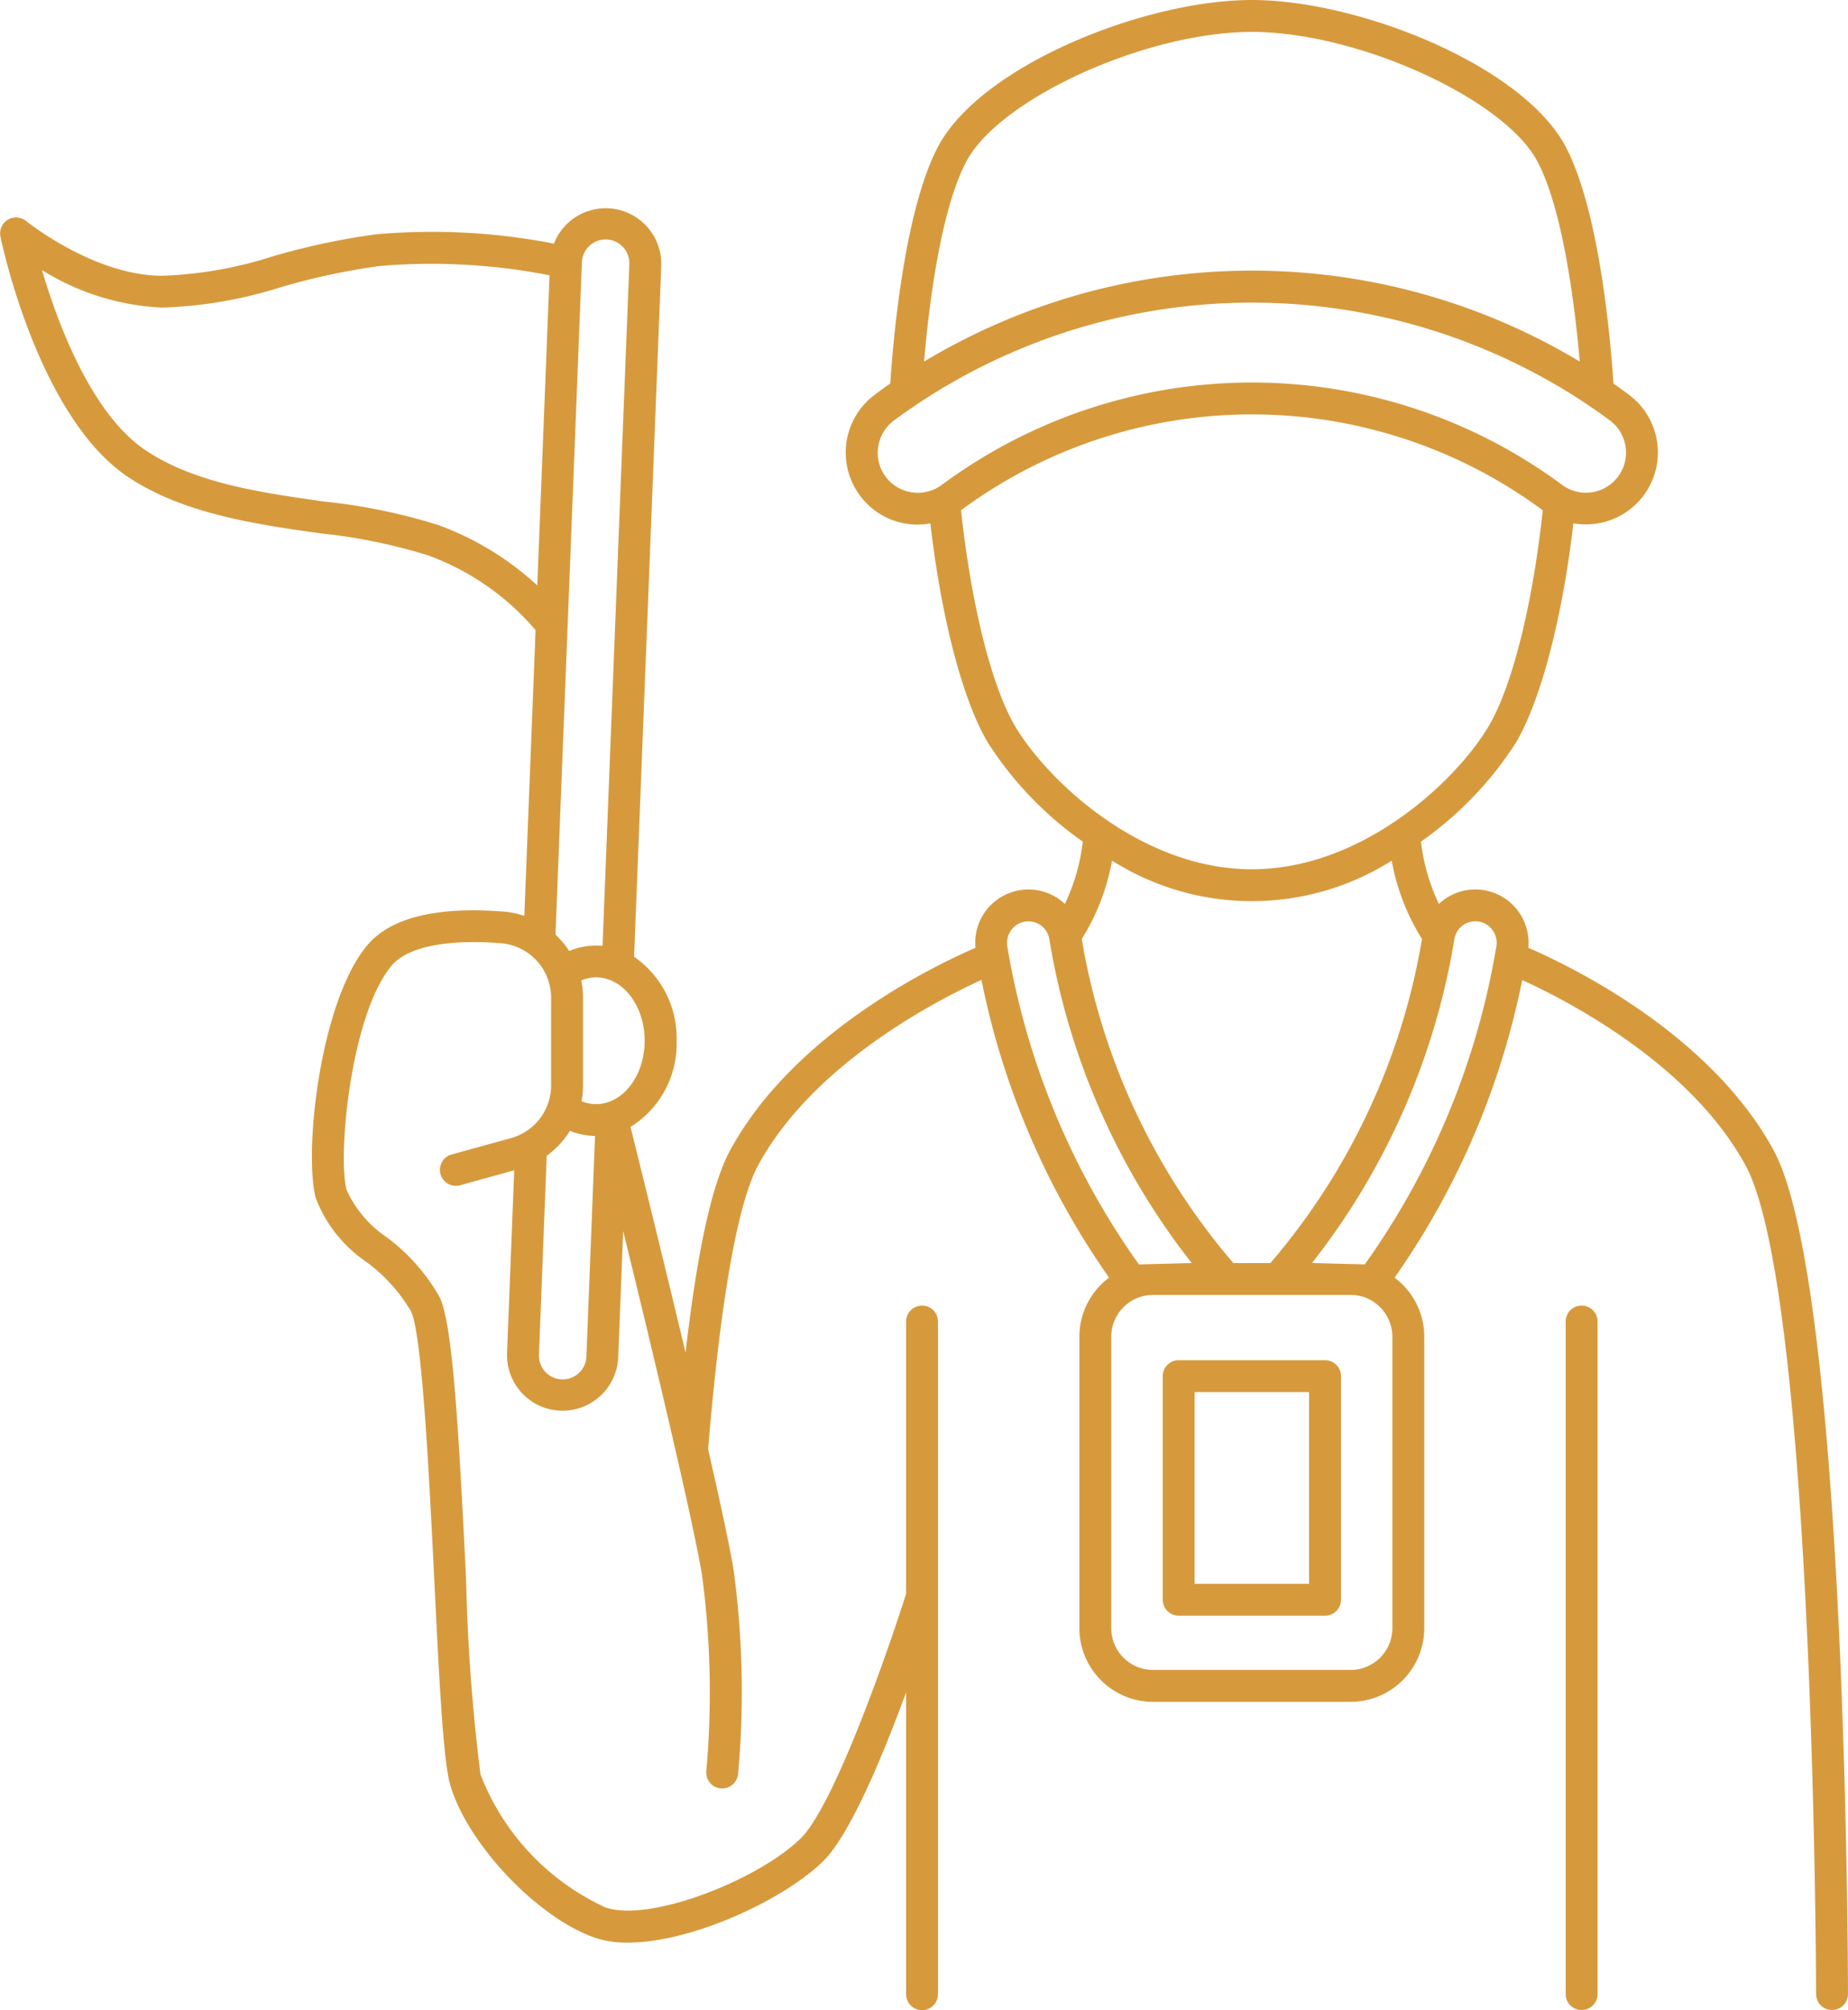 <svg xmlns="http://www.w3.org/2000/svg" width="95.829" height="104.186" viewBox="0 0 95.829 104.186">
  <g id="noun-tour-guide-5097264" transform="translate(0.002)">
    <g id="Group_317" data-name="Group 317" transform="translate(-0.002)">
      <path id="Path_65" data-name="Path 65" d="M392.751,328.19v34.86a.827.827,0,1,0,1.654,0V328.19a.827.827,0,1,0-1.654,0Z" transform="translate(-311.562 -259.691)" fill="#d69a3d"/>
      <path id="Path_66" data-name="Path 66" d="M91.969,59.621c-3.287-6.051-10.531-9.547-12.72-10.494a2.76,2.76,0,0,0-4.639-2.273,10.327,10.327,0,0,1-.928-3.229,18.4,18.4,0,0,0,4.905-5.1c1.3-2.173,2.429-6.481,3-11.4a3.73,3.73,0,0,0,2.886-6.659c-.247-.186-.518-.383-.808-.586C83.548,18.092,83,11.05,81.192,7.615,78.974,3.4,70.473,0,64.913,0S50.851,3.4,48.633,7.615c-1.805,3.434-2.356,10.477-2.469,12.263-.293.205-.567.4-.816.592a3.736,3.736,0,0,0-.318,5.711l.006.006a3.708,3.708,0,0,0,3.207.944c.567,4.918,1.692,9.223,3,11.395a18.4,18.4,0,0,0,4.905,5.1,10.324,10.324,0,0,1-.928,3.229,2.76,2.76,0,0,0-4.639,2.273c-2.189.947-9.433,4.443-12.72,10.494-.942,1.734-1.7,5.187-2.313,10.491-1.18-4.952-2.408-9.91-2.854-11.7a5.076,5.076,0,0,0,2.391-4.466,5.129,5.129,0,0,0-2.206-4.355l1.408-35.8a2.883,2.883,0,0,0-5.566-1.164,32.98,32.98,0,0,0-9.227-.482,36.324,36.324,0,0,0-5.369,1.147,21.032,21.032,0,0,1-5.725,1c-3.514,0-7.013-2.808-7.047-2.836a.827.827,0,0,0-1.332.808c.079.383,1.988,9.42,6.678,12.5,2.873,1.885,6.608,2.413,9.9,2.879a28.876,28.876,0,0,1,5.571,1.135,13.255,13.255,0,0,1,5.6,3.884l-.583,14.812a4.382,4.382,0,0,0-1.068-.224c-3.49-.272-5.869.315-7.072,1.741-2.441,2.9-3.305,10.658-2.678,13.1a7.023,7.023,0,0,0,2.619,3.313,8.6,8.6,0,0,1,2.326,2.569c.577,1.21.941,8.591,1.207,13.98.243,4.936.454,9.2.8,10.476.839,3.056,4.491,6.947,7.514,8.006a5.214,5.214,0,0,0,1.716.256c3.338,0,8.086-2.223,10.114-4.2,1.4-1.363,3.094-5.434,4.319-8.769v15.645a.827.827,0,1,0,1.654,0V68.5a.827.827,0,0,0-1.654,0V82.612c-.973,3.073-3.742,11-5.473,12.686-2.22,2.161-7.834,4.37-10.13,3.565a12.579,12.579,0,0,1-6.466-6.883,98.17,98.17,0,0,1-.747-10.119c-.39-7.914-.7-13.207-1.366-14.611a9.951,9.951,0,0,0-2.746-3.116,5.857,5.857,0,0,1-2.089-2.466c-.474-1.845.244-9.129,2.341-11.618.816-.968,2.833-1.38,5.679-1.159a2.832,2.832,0,0,1,2.589,2.82v4.55A2.838,2.838,0,0,1,26.5,58.991l-3.1.855a.827.827,0,0,0,.44,1.594l2.823-.779-.372,9.461a2.884,2.884,0,0,0,2.769,3l.115,0a2.888,2.888,0,0,0,2.881-2.771l.257-6.545C33.77,69.749,35.9,78.638,36.4,81.623A46.264,46.264,0,0,1,36.625,91.8a.827.827,0,0,0,.742.9c.027,0,.055,0,.082,0a.827.827,0,0,0,.822-.746,47.086,47.086,0,0,0-.236-10.61c-.214-1.277-.708-3.562-1.317-6.223.8-9.687,1.85-13.352,2.592-14.718,2.853-5.251,9.221-8.534,11.583-9.61A40.787,40.787,0,0,0,57.51,66.227a3.812,3.812,0,0,0-1.541,3.058V84.394a3.824,3.824,0,0,0,3.819,3.819H70.036a3.824,3.824,0,0,0,3.819-3.819V69.285a3.812,3.812,0,0,0-1.541-3.058A40.787,40.787,0,0,0,78.932,50.8c2.362,1.075,8.731,4.358,11.583,9.61,3.572,6.575,3.658,42.587,3.658,42.95a.827.827,0,0,0,.827.826h0a.827.827,0,0,0,.826-.828C95.825,101.858,95.739,66.561,91.969,59.621ZM27.859,30.345a15.249,15.249,0,0,0-5.122-3.126A29.943,29.943,0,0,0,16.828,26c-3.276-.463-6.664-.942-9.227-2.624C4.746,21.5,2.99,16.762,2.176,14A12.869,12.869,0,0,0,8.4,15.944a22.612,22.612,0,0,0,6.157-1.057,35,35,0,0,1,5.137-1.1,31.839,31.839,0,0,1,8.8.483Zm2.313-16.717a1.231,1.231,0,1,1,2.459.1l-1.388,35.3c-.11-.01-.221-.017-.334-.017a3.613,3.613,0,0,0-1.395.283,4.54,4.54,0,0,0-.711-.85Zm.235,56.656a1.231,1.231,0,1,1-2.459-.1l.4-10.278a4.51,4.51,0,0,0,1.206-1.29,3.613,3.613,0,0,0,1.3.264Zm.5-13.053a1.949,1.949,0,0,1-.754-.152,4.451,4.451,0,0,0,.078-.815v-4.55a4.438,4.438,0,0,0-.092-.894,1.97,1.97,0,0,1,.769-.16c1.389,0,2.519,1.474,2.519,3.286S32.3,57.231,30.908,57.231ZM50.1,8.385c1.72-3.271,9.335-6.731,14.815-6.731s13.1,3.46,14.815,6.731c1.359,2.586,1.959,7.728,2.187,10.356a33.012,33.012,0,0,0-34,0C48.137,16.114,48.737,10.973,50.1,8.385Zm-3.928,16.6,0,0a2.07,2.07,0,0,1-.655-1.624,2.092,2.092,0,0,1,.833-1.563,31.267,31.267,0,0,1,37.131-.006,2.09,2.09,0,0,1,.833,1.565,2.078,2.078,0,0,1-3.329,1.762,27.032,27.032,0,0,0-32.138.006A2.086,2.086,0,0,1,46.17,24.982Zm6.487,12.692c-1.233-2.055-2.3-6.328-2.826-11.231a25.379,25.379,0,0,1,30.16,0l.005,0c-.521,4.9-1.593,9.177-2.826,11.233-1.712,2.853-6.553,7.379-12.257,7.379S54.368,40.527,52.656,37.674Zm5.007,6.934a13.569,13.569,0,0,0,14.5,0,11.447,11.447,0,0,0,1.57,4.06,34.584,34.584,0,0,1-7.863,16.8H63.956a34.583,34.583,0,0,1-7.863-16.8A11.45,11.45,0,0,0,57.663,44.608Zm-5.428,4.463a1.111,1.111,0,0,1,.192-.856,1.1,1.1,0,0,1,1.978.438,36.824,36.824,0,0,0,7.387,16.812l-2.737.072A39.587,39.587,0,0,1,52.235,49.071ZM72.2,84.394a2.168,2.168,0,0,1-2.166,2.165H59.788a2.168,2.168,0,0,1-2.166-2.165V69.285a2.168,2.168,0,0,1,2.166-2.165H70.037A2.168,2.168,0,0,1,72.2,69.285ZM77.59,49.071a39.584,39.584,0,0,1-6.82,16.467l-2.737-.072A36.824,36.824,0,0,0,75.42,48.654a1.1,1.1,0,0,1,1.978-.438A1.111,1.111,0,0,1,77.59,49.071Z" transform="translate(0.002)" fill="#d69a3d"/>
      <path id="Path_67" data-name="Path 67" d="M300.085,341.066H292.5a.827.827,0,0,0-.827.827v11.589a.827.827,0,0,0,.827.827h7.587a.827.827,0,0,0,.827-.827V341.893A.827.827,0,0,0,300.085,341.066Zm-.827,11.589h-5.934V342.72h5.934Z" transform="translate(-231.377 -270.562)" fill="#d69a3d"/>
    </g>
  </g>
</svg>
